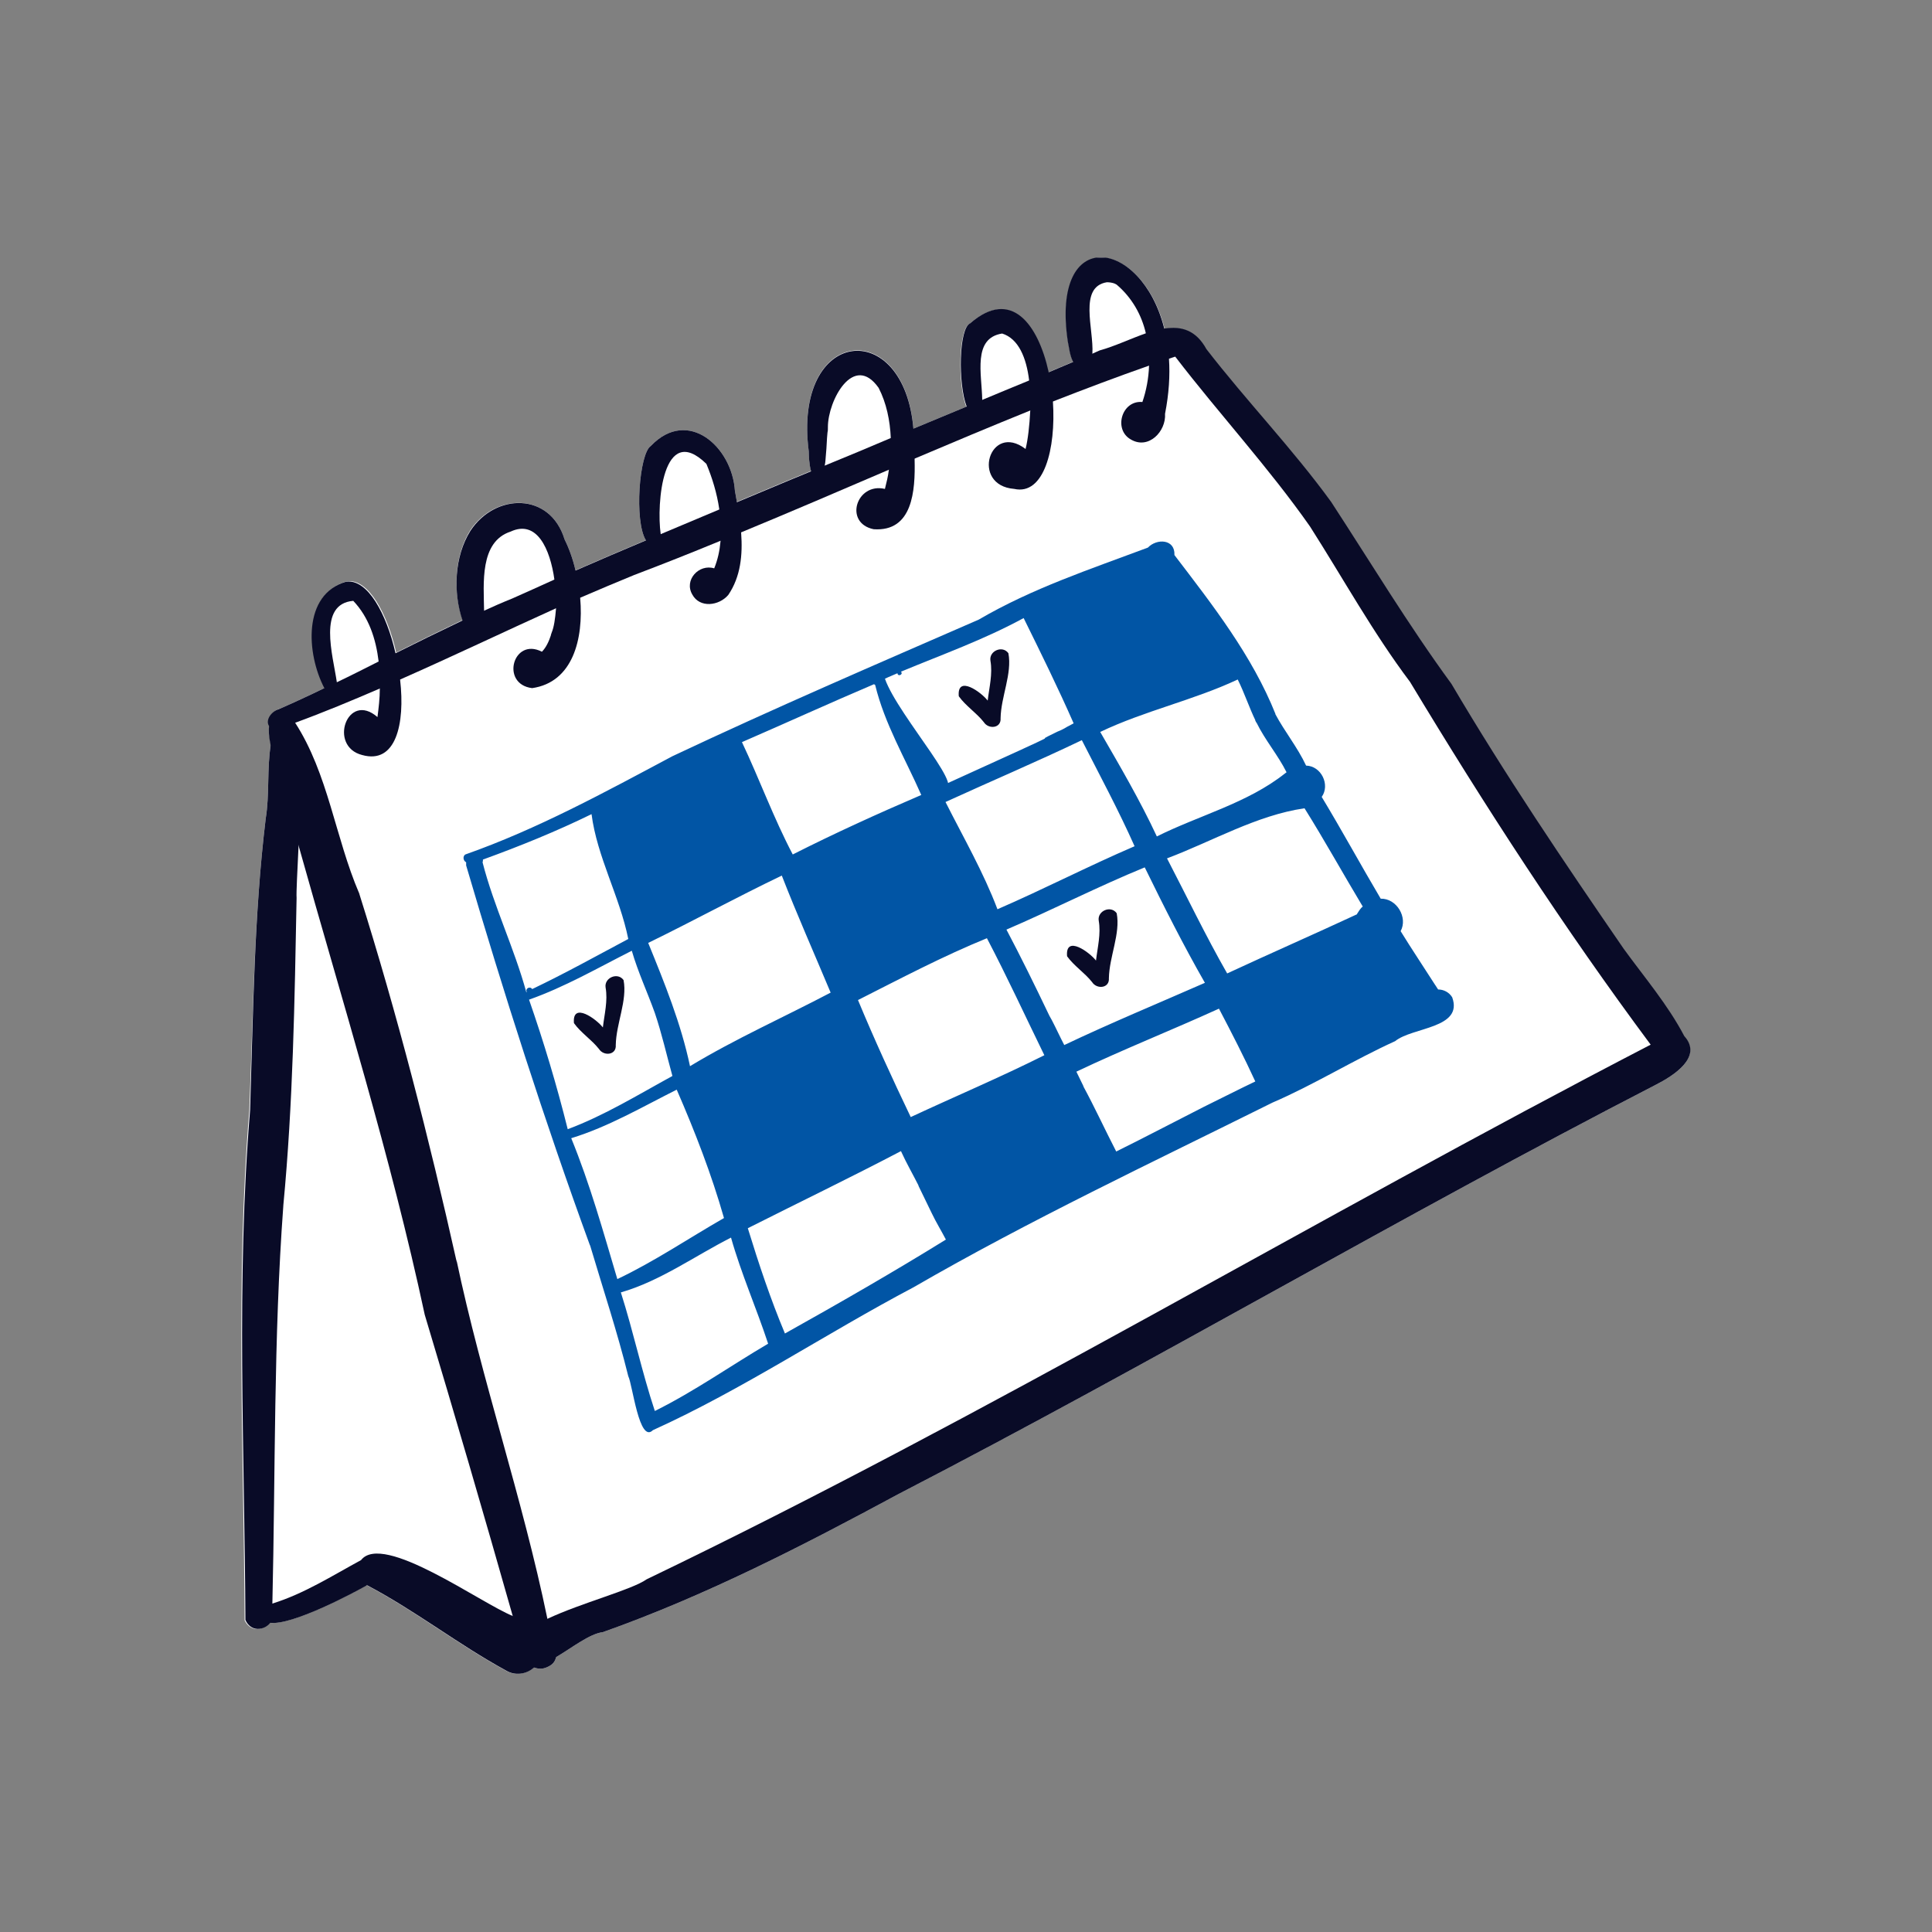 <svg width="120" height="120" viewBox="0 0 120 120" fill="none" xmlns="http://www.w3.org/2000/svg">
<rect x="0" y="0" width="120" height="120" fill="#808080" stroke="none"/>
<g clip-path="url(#clip0_7662_7414)">
<path d="M15.194 100.645C15.146 90.168 14.612 79.52 15.485 68.97C15.728 62.917 15.776 56.864 16.504 50.835C16.747 49.377 16.577 47.724 16.82 46.241C16.723 45.779 16.698 45.366 16.747 45.05C16.529 44.685 16.917 44.15 17.354 44.029C18.3 43.615 19.246 43.178 20.193 42.716C19.076 40.577 18.834 36.882 21.552 36.104C22.886 35.934 24.051 38.097 24.609 40.528C25.968 39.847 27.351 39.167 28.734 38.51C28.127 36.736 28.224 34.499 29.219 32.919C30.772 30.61 34.169 30.561 35.067 33.503C35.334 34.038 35.577 34.694 35.747 35.423C37.203 34.791 38.659 34.159 40.114 33.551C39.386 32.36 39.702 28.155 40.43 27.693C42.735 25.286 45.477 27.766 45.647 30.488C45.696 30.707 45.72 30.926 45.768 31.169C47.297 30.537 48.826 29.881 50.379 29.248C50.257 28.835 50.233 28.252 50.233 28.009C49.238 20.303 56.154 19.598 56.736 26.623C57.828 26.161 58.92 25.724 60.012 25.262C59.478 23.852 59.527 20.424 60.23 20.108C62.778 17.896 64.453 20.157 65.108 23.123C65.617 22.904 66.151 22.685 66.661 22.466C66.467 22.102 66.418 21.543 66.345 21.226C65.278 13.958 70.931 14.833 72.339 20.424C73.358 20.278 74.256 20.521 74.911 21.713C77.41 24.946 80.249 27.887 82.651 31.193C85.127 34.986 87.456 38.851 90.125 42.497C93.45 48.137 97.114 53.558 100.826 58.955C102.112 60.729 103.568 62.431 104.587 64.376C105.801 65.664 103.908 66.831 102.865 67.366C87.019 75.534 71.659 84.601 55.814 92.793C49.869 96.002 43.827 99.114 37.445 101.375C36.62 101.472 35.528 102.347 34.533 102.93C34.485 103.198 34.315 103.417 33.951 103.562C33.684 103.684 33.393 103.66 33.15 103.562C32.689 104 31.961 104.097 31.403 103.757C28.419 102.128 25.774 100.038 22.765 98.457C22.765 98.457 22.741 98.457 22.741 98.482C22.061 98.871 18.082 101.01 16.723 100.791C16.334 101.302 15.558 101.375 15.194 100.645Z" fill="white"/>
<path d="M39.023 58.322C38.489 55.673 37.082 53.217 36.742 50.568C34.558 51.637 32.278 52.561 29.997 53.388C29.997 53.436 29.997 53.509 29.972 53.558C30.676 56.305 31.938 58.882 32.69 61.628C32.69 61.628 32.714 61.628 32.714 61.604C32.617 61.385 32.933 61.239 33.054 61.434C35.092 60.462 37.058 59.368 39.023 58.322ZM41.765 66.831C41.401 65.518 41.11 64.205 40.673 62.917C40.212 61.628 39.63 60.389 39.242 59.052C37.13 60.121 35.068 61.312 32.86 62.09C33.782 64.74 34.583 67.414 35.262 70.137C37.543 69.286 39.63 67.998 41.765 66.831ZM44.968 75.655C44.192 72.932 43.173 70.307 42.032 67.681C39.897 68.751 37.786 69.991 35.48 70.696C36.645 73.54 37.47 76.506 38.344 79.447C40.649 78.353 42.76 76.919 44.968 75.655ZM47.71 83.458C46.982 81.246 46.036 79.107 45.405 76.87C43.148 78.013 41.013 79.569 38.562 80.274C39.339 82.705 39.873 85.233 40.673 87.639C43.124 86.424 45.356 84.844 47.71 83.458ZM51.593 61.653C50.574 59.222 49.506 56.815 48.559 54.384C45.769 55.721 43.051 57.204 40.261 58.566C41.28 61.069 42.299 63.573 42.857 66.223C45.672 64.521 48.681 63.184 51.593 61.653ZM57.222 49.377C56.227 47.116 54.941 44.952 54.359 42.546C54.335 42.521 54.31 42.521 54.286 42.497C51.544 43.664 48.826 44.904 46.084 46.095C47.176 48.404 48.05 50.811 49.239 53.072C51.835 51.759 54.505 50.543 57.222 49.377ZM58.751 76.992C58.46 76.433 58.144 75.922 57.877 75.363C57.586 74.78 57.319 74.196 57.028 73.613C57.052 73.637 57.052 73.662 57.077 73.686C56.713 72.957 56.3 72.252 55.96 71.498C52.806 73.151 49.627 74.683 46.448 76.287C47.128 78.499 47.856 80.687 48.754 82.826C52.102 80.954 55.451 79.034 58.751 76.992ZM64.866 65.542C63.677 63.111 62.561 60.68 61.299 58.274C58.557 59.392 55.936 60.778 53.291 62.115C54.31 64.57 55.427 67.001 56.567 69.383C59.333 68.095 62.148 66.904 64.866 65.542ZM66.273 45.147C66.419 45.074 66.54 45.001 66.686 44.928C65.715 42.716 64.647 40.552 63.58 38.389C61.129 39.726 58.532 40.649 55.96 41.719C56.13 41.889 55.766 42.059 55.742 41.816C55.475 41.938 55.208 42.035 54.965 42.157C55.791 44.515 60.619 49.717 58.266 48.915C68.336 44.344 63.216 46.63 65.691 45.438C65.885 45.365 66.079 45.268 66.273 45.147ZM70.471 52.561C69.476 50.325 68.311 48.161 67.195 45.973C64.405 47.31 61.541 48.526 58.727 49.814C59.843 52.026 61.08 54.166 61.954 56.475C64.817 55.235 67.584 53.801 70.471 52.561ZM74.839 61.045C73.504 58.711 72.291 56.305 71.102 53.874C68.19 55.065 65.4 56.499 62.512 57.739C63.41 59.441 64.259 61.167 65.084 62.892C65.084 62.868 65.06 62.868 65.06 62.844C65.133 63.014 65.23 63.184 65.327 63.354C65.594 63.865 65.836 64.4 66.103 64.91C68.967 63.549 71.903 62.333 74.839 61.045ZM77.969 67.171C77.265 65.639 76.489 64.132 75.712 62.649C72.776 63.986 69.767 65.178 66.856 66.563C67.001 66.879 67.171 67.195 67.317 67.511C67.292 67.487 67.292 67.463 67.268 67.438C67.996 68.775 68.627 70.161 69.331 71.522C71.15 70.623 72.946 69.675 74.766 68.751C75.858 68.216 76.901 67.681 77.969 67.171ZM79.813 48.039C79.838 48.015 79.886 47.991 79.91 47.967C79.376 46.897 78.576 45.973 78.042 44.879C78.042 44.879 78.042 44.879 78.042 44.904C78.018 44.831 77.969 44.782 77.945 44.709C77.969 44.733 77.969 44.758 77.993 44.782C77.581 43.931 77.29 43.032 76.877 42.205C74.135 43.494 71.078 44.15 68.336 45.463C69.573 47.602 70.811 49.717 71.854 51.953C74.475 50.641 77.484 49.887 79.813 48.039ZM84.351 56.669C84.424 56.548 84.521 56.402 84.642 56.305C83.429 54.287 82.288 52.221 81.026 50.203C78.042 50.641 75.324 52.245 72.485 53.315C73.723 55.697 74.887 58.128 76.222 60.462C78.891 59.222 81.609 58.031 84.278 56.791C84.302 56.742 84.326 56.694 84.351 56.669ZM90.199 61.944C90.902 63.889 87.724 63.792 86.656 64.667C84.084 65.834 81.585 67.39 79.037 68.484C71.563 72.203 63.968 75.776 56.737 79.958C51.301 82.826 46.133 86.302 40.552 88.831C39.703 89.681 39.29 86.011 39.023 85.476C38.344 82.729 37.446 80.031 36.645 77.332V77.357C33.806 69.578 31.283 61.677 28.953 53.752C28.953 53.752 28.953 53.752 28.953 53.776C28.953 53.704 28.953 53.631 28.953 53.558C28.759 53.461 28.735 53.169 28.905 53.072C33.394 51.491 37.567 49.206 41.765 46.97C48.05 44.004 54.432 41.257 60.789 38.486C64.114 36.541 67.729 35.35 71.296 34.013C71.854 33.43 72.995 33.478 72.946 34.475C75.324 37.587 77.775 40.722 79.231 44.369C79.231 44.369 79.231 44.344 79.207 44.344C79.789 45.438 80.59 46.411 81.124 47.553C82.07 47.578 82.628 48.745 82.094 49.498C83.356 51.589 84.521 53.728 85.758 55.819C86.753 55.794 87.457 56.985 86.996 57.836C87.699 58.979 88.452 60.097 89.18 61.239C89.155 61.215 89.155 61.191 89.131 61.167C89.155 61.191 89.18 61.239 89.204 61.264C89.204 61.264 89.204 61.239 89.18 61.239C89.228 61.312 89.277 61.385 89.325 61.458C89.665 61.458 90.005 61.628 90.199 61.944Z" fill="#0155A5"/>
<path d="M22.353 55.575C22.353 55.551 22.329 55.527 22.329 55.502C22.305 55.478 22.305 55.429 22.305 55.381C22.305 55.454 22.329 55.527 22.353 55.575Z" fill="#090B27"/>
<path d="M34.534 102.93C34.486 103.198 34.316 103.417 33.952 103.562C33.685 103.684 33.394 103.66 33.151 103.562C33.078 103.538 33.03 103.514 32.981 103.465C32.811 103.344 32.666 103.198 32.593 103.003C32.472 102.59 32.35 102.177 32.229 101.764C32.108 101.302 31.962 100.84 31.841 100.354C30.069 94.106 28.25 87.883 26.381 81.66C24.27 71.814 21.261 62.212 18.543 52.513C18.276 51.54 18.009 50.568 17.743 49.596C17.621 49.012 17.039 47.456 16.796 46.217C16.699 45.755 16.675 45.342 16.724 45.026C16.82 44.418 17.233 44.175 18.228 44.709C18.252 44.758 18.301 44.831 18.325 44.88C20.387 48.064 20.824 52.027 22.305 55.478C24.683 63.014 26.648 70.696 28.371 78.402C28.371 78.329 28.347 78.281 28.347 78.232C29.924 85.744 32.447 93.012 34 100.548C34.025 100.67 34.049 100.791 34.073 100.937C34.243 101.569 34.68 102.347 34.534 102.93Z" fill="#090B27"/>
<path d="M18.543 52.561C18.47 54.141 18.397 55.43 18.422 55.77C18.3 62.139 18.203 68.532 17.597 74.877V74.901C16.99 83.118 17.111 91.383 16.917 99.624C16.917 99.697 16.917 99.77 16.917 99.843V99.819C17.063 100.207 16.966 100.572 16.771 100.815C16.383 101.277 15.582 101.374 15.243 100.621C15.194 90.143 14.661 79.496 15.534 68.946C15.728 62.917 15.777 56.864 16.505 50.835C16.747 49.377 16.577 47.724 16.82 46.241C16.869 45.949 16.917 45.657 17.014 45.365C17.087 45.147 17.16 44.928 17.257 44.733C17.669 44.417 17.96 44.563 18.179 44.977C18.761 46.192 18.664 49.814 18.543 52.561Z" fill="#090B27"/>
<path d="M33.32 103.416C33.296 103.441 33.296 103.465 33.271 103.465C33.247 103.513 33.199 103.538 33.174 103.562C32.713 104 31.985 104.097 31.427 103.757C28.443 102.128 25.798 100.037 22.789 98.457C22.789 98.457 22.765 98.457 22.765 98.481C22.085 98.87 18.105 101.01 16.747 100.791C16.31 100.718 16.14 100.402 16.407 99.746C16.577 99.697 16.747 99.648 16.916 99.6C18.882 98.992 20.629 97.874 22.425 96.901C23.784 95.151 29.85 99.575 31.864 100.378C31.888 100.402 31.937 100.402 31.961 100.426C32.252 100.645 32.616 100.912 32.907 101.204C33.538 101.836 33.951 102.59 33.32 103.416Z" fill="#090B27"/>
<path d="M40.212 98.117C40.187 98.117 40.187 98.117 40.212 98.117C40.187 98.141 40.139 98.141 40.139 98.166C40.139 98.141 40.163 98.117 40.212 98.117Z" fill="#090B27"/>
<path d="M102.866 67.366C87.02 75.534 71.66 84.601 55.815 92.794C49.87 96.002 43.828 99.114 37.446 101.375C36.621 101.472 35.529 102.347 34.534 102.931C34.073 103.198 33.637 103.417 33.248 103.465C33.151 103.49 33.054 103.49 32.957 103.49C32.593 103.465 32.278 103.271 32.059 102.809C31.89 102.444 31.987 102.104 32.229 101.764C32.375 101.569 32.617 101.375 32.884 101.18C33.2 100.962 33.588 100.743 34.001 100.548C36.112 99.552 39.242 98.749 40.164 98.093C61.396 87.883 81.609 75.728 102.526 64.886C97.139 57.642 92.237 50.082 87.578 42.352C85.273 39.289 83.429 35.934 81.367 32.701C78.794 29.03 75.737 25.724 72.995 22.151C72.874 22.199 72.752 22.223 72.631 22.272C72.194 22.418 71.782 22.564 71.369 22.71C69.355 23.415 67.365 24.168 65.376 24.946C64.915 25.141 64.454 25.311 63.968 25.505C61.566 26.478 59.188 27.474 56.786 28.495C56.252 28.714 55.718 28.957 55.209 29.176C52.151 30.489 49.094 31.801 46.036 33.065C45.599 33.236 45.163 33.43 44.726 33.6C42.955 34.33 41.183 35.035 39.388 35.715C38.271 36.177 37.155 36.639 36.039 37.125C35.529 37.344 35.044 37.563 34.534 37.781C31.307 39.24 28.104 40.772 24.853 42.206C24.44 42.4 24.027 42.57 23.591 42.765C21.844 43.519 20.097 44.248 18.301 44.904C18.252 44.928 18.18 44.953 18.131 44.977C17.84 45.074 17.573 45.172 17.306 45.269C17.306 45.366 17.282 45.463 17.33 45.536C17.427 45.706 17.16 45.852 17.063 45.658C17.015 45.56 16.991 45.463 16.966 45.366C16.966 45.342 16.942 45.293 16.918 45.269C16.821 45.22 16.748 45.147 16.699 45.074C16.481 44.71 16.869 44.175 17.306 44.053C18.252 43.64 19.199 43.202 20.145 42.741C20.412 42.619 20.655 42.498 20.922 42.376C21.795 41.963 22.644 41.525 23.518 41.087C23.858 40.917 24.197 40.747 24.561 40.577C25.92 39.896 27.303 39.216 28.686 38.559C29.123 38.341 29.584 38.146 30.021 37.952C30.603 37.684 31.21 37.417 31.817 37.174C32.69 36.785 33.564 36.396 34.413 36.007C34.85 35.812 35.287 35.618 35.723 35.448C37.179 34.816 38.635 34.184 40.091 33.576C40.407 33.454 40.698 33.309 41.013 33.187C42.227 32.676 43.44 32.166 44.653 31.655C45.017 31.51 45.381 31.34 45.769 31.194C47.298 30.562 48.827 29.905 50.38 29.273C50.671 29.152 50.962 29.03 51.253 28.909C52.612 28.349 53.971 27.79 55.33 27.207C55.791 27.012 56.276 26.818 56.737 26.623C57.829 26.162 58.921 25.724 60.013 25.262C60.328 25.141 60.668 24.995 60.984 24.849C61.954 24.436 62.925 24.047 63.92 23.633C64.332 23.463 64.721 23.293 65.133 23.123C65.642 22.904 66.176 22.685 66.686 22.466C67.074 22.296 67.487 22.126 67.875 21.956C68.02 21.883 68.166 21.834 68.312 21.762C69.21 21.518 70.229 21.032 71.199 20.692C71.588 20.546 72 20.449 72.364 20.4C73.383 20.254 74.281 20.497 74.936 21.689C77.436 24.922 80.275 27.863 82.677 31.169C85.152 34.962 87.481 38.827 90.15 42.473C93.475 48.113 97.139 53.534 100.851 58.931C102.138 60.705 103.593 62.407 104.613 64.352C105.802 65.664 103.909 66.831 102.866 67.366Z" fill="#090B27"/>
<path d="M22.499 46.897C20.363 46.362 21.577 42.91 23.445 44.539C23.518 43.98 23.591 43.372 23.591 42.788C23.615 42.229 23.591 41.646 23.518 41.087C23.348 39.677 22.911 38.34 21.941 37.319C19.708 37.513 20.679 40.698 20.922 42.375C21.019 43.08 20.97 43.518 20.485 43.323C20.363 43.153 20.242 42.959 20.145 42.74C19.029 40.6 18.786 36.906 21.504 36.128C22.838 35.957 24.003 38.121 24.561 40.552C24.683 41.111 24.78 41.67 24.853 42.229C25.168 44.976 24.586 47.48 22.499 46.897Z" fill="#090B27"/>
<path d="M33.053 42.741C31.063 42.498 31.864 39.556 33.659 40.48C33.926 40.212 34.096 39.824 34.217 39.459V39.434C34.242 39.386 34.242 39.337 34.266 39.289C34.411 38.948 34.484 38.413 34.533 37.83C34.557 37.271 34.533 36.639 34.436 36.007C34.169 34.087 33.344 32.263 31.718 33.017C29.777 33.649 30.044 36.25 30.068 37.952C30.068 39.094 29.971 39.824 28.976 39.191C28.879 38.997 28.806 38.778 28.733 38.559C28.127 36.785 28.224 34.548 29.219 32.968C30.772 30.61 34.169 30.562 35.067 33.503C35.334 34.038 35.576 34.694 35.746 35.423C35.867 35.983 35.964 36.542 36.037 37.149C36.256 39.702 35.576 42.376 33.053 42.741Z" fill="#090B27"/>
<path d="M45.234 36.954C44.652 37.635 43.463 37.781 43.002 36.93C42.468 36.03 43.414 35.009 44.361 35.301C44.579 34.766 44.7 34.207 44.749 33.648C44.822 32.992 44.773 32.311 44.676 31.63C44.531 30.634 44.239 29.686 43.875 28.811C41.158 26.161 40.77 31.314 41.036 33.162C41.036 33.186 41.036 33.211 41.036 33.211C41.036 33.211 41.036 33.211 41.036 33.235C41.061 33.405 41.085 33.575 40.988 33.721C40.6 33.988 40.333 33.891 40.114 33.551C39.386 32.36 39.702 28.154 40.43 27.692C42.735 25.286 45.477 27.765 45.647 30.488C45.695 30.707 45.72 30.925 45.768 31.169C45.865 31.801 45.986 32.457 46.035 33.113C46.132 34.45 46.011 35.812 45.234 36.954Z" fill="#090B27"/>
<path d="M54.261 32.871C52.392 32.482 53.193 29.953 54.964 30.367C55.061 29.978 55.158 29.589 55.207 29.2C55.304 28.544 55.352 27.863 55.328 27.206C55.28 26.113 55.061 25.043 54.576 24.095C53.023 21.883 51.422 24.873 51.422 26.526C51.422 26.55 51.422 26.574 51.422 26.599C51.422 26.696 51.422 26.769 51.397 26.866C51.349 27.304 51.349 27.766 51.3 28.227C51.276 28.446 51.276 28.689 51.227 28.908C51.203 29.127 51.155 29.346 51.106 29.564C50.694 29.978 50.475 29.686 50.378 29.273C50.257 28.86 50.233 28.276 50.233 28.033C49.238 20.327 56.153 19.622 56.736 26.647C56.76 26.988 56.784 27.328 56.784 27.717C56.784 27.984 56.808 28.252 56.808 28.544C56.857 30.488 56.687 33.041 54.261 32.871Z" fill="#090B27"/>
<path d="M62.996 30.367C60.255 30.148 61.468 26.186 63.7 27.887C63.846 27.304 63.943 26.453 63.991 25.505C64.016 24.898 63.991 24.241 63.919 23.609C63.749 22.223 63.263 21.032 62.244 20.716C60.4 21.008 60.982 23.22 61.007 24.825C61.007 25.116 60.982 25.384 60.934 25.627C60.546 26.016 60.255 25.773 60.036 25.238C59.502 23.828 59.551 20.4 60.255 20.084C62.802 17.872 64.477 20.133 65.132 23.099C65.253 23.682 65.35 24.314 65.399 24.946C65.593 27.887 64.841 30.78 62.996 30.367Z" fill="#090B27"/>
<path d="M72.363 25.699C72.436 26.793 71.344 27.936 70.252 27.304C69.136 26.696 69.669 24.848 70.956 24.97C71.198 24.265 71.344 23.487 71.368 22.733C71.392 22.053 71.344 21.372 71.174 20.716C70.907 19.549 70.3 18.479 69.354 17.677C69.305 17.653 69.257 17.629 69.208 17.604C69.063 17.556 68.917 17.531 68.747 17.531C66.976 17.823 67.947 20.448 67.85 21.956C67.825 22.393 67.704 22.709 67.413 22.879C67.025 22.952 66.782 22.758 66.636 22.442C66.442 22.077 66.394 21.518 66.321 21.202C65.253 13.934 70.907 14.809 72.314 20.4C72.46 20.983 72.557 21.591 72.606 22.272C72.678 23.317 72.606 24.459 72.363 25.699Z" fill="#090B27"/>
<path d="M37.202 65.153C36.741 64.57 36.086 64.157 35.649 63.549C35.528 62.188 37.057 63.306 37.445 63.816C37.542 62.99 37.761 62.163 37.615 61.337C37.518 60.729 38.367 60.364 38.731 60.875C38.974 62.139 38.27 63.573 38.246 64.91V64.935V64.91C38.294 65.542 37.494 65.615 37.202 65.153Z" fill="#090B27"/>
<path d="M67.831 61C67.37 60.417 66.715 60.004 66.278 59.396C66.157 58.034 67.686 59.153 68.074 59.663C68.171 58.837 68.389 58.01 68.244 57.184C68.147 56.576 68.996 56.211 69.36 56.722C69.603 57.986 68.899 59.42 68.875 60.757V60.781V60.757C68.923 61.389 68.123 61.462 67.831 61Z" fill="#090B27"/>
<path d="M61.105 44.852C60.644 44.268 59.989 43.855 59.552 43.247C59.43 41.886 60.959 43.004 61.347 43.515C61.444 42.688 61.663 41.862 61.517 41.035C61.42 40.427 62.27 40.063 62.633 40.573C62.876 41.837 62.172 43.272 62.148 44.609V44.633V44.609C62.197 45.241 61.396 45.314 61.105 44.852Z" fill="#090B27"/>
</g>
<defs>
<clipPath id="clip0_7662_7414">
<rect width="90" height="88" fill="white" transform="translate(15 16)"/>
</clipPath>
</defs>
</svg>
